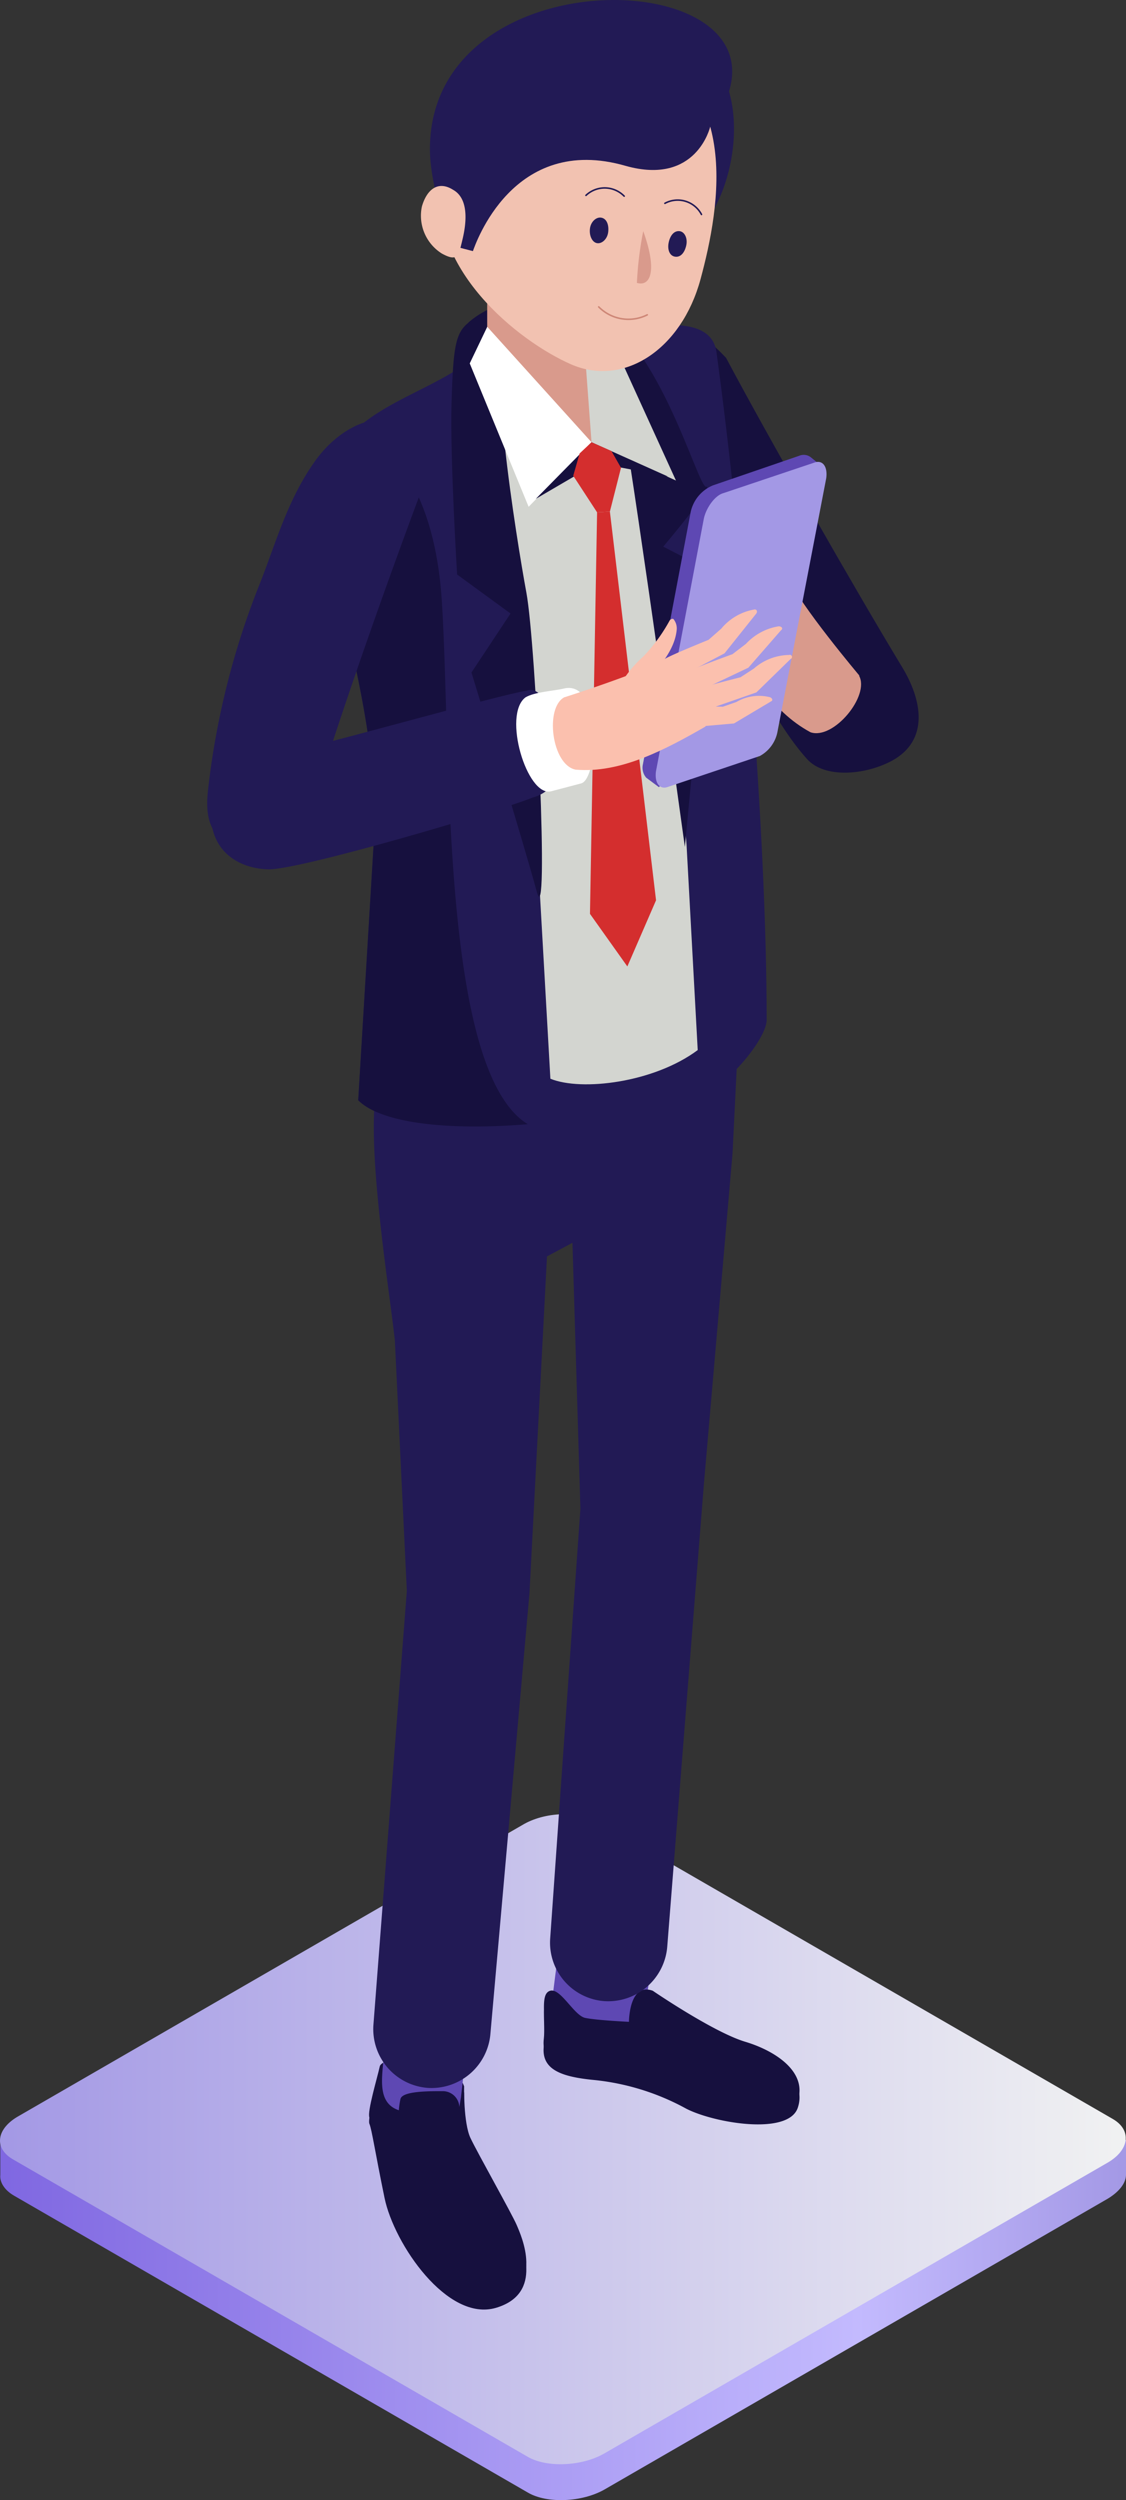 <svg xmlns="http://www.w3.org/2000/svg" xmlns:xlink="http://www.w3.org/1999/xlink" width="188.323" height="417.947" viewBox="0 0 188.323 417.947">
  <rect x="0" y="0" width="188.323" height="417.947" fill="#333333" stroke="none"/>
  <defs>
    <linearGradient id="linear-gradient" y1="0.5" x2="1" y2="0.5" gradientUnits="objectBoundingBox">
      <stop offset="0" stop-color="#7f67e1"/>
      <stop offset="0.76" stop-color="#c3bafe"/>
      <stop offset="1" stop-color="#a398e5"/>
    </linearGradient>
    <linearGradient id="linear-gradient-2" y1="0.5" x2="1" y2="0.5" gradientUnits="objectBoundingBox">
      <stop offset="0" stop-color="#a398e5"/>
      <stop offset="0.28" stop-color="#b9b2e9"/>
      <stop offset="1" stop-color="#f1f2f2"/>
    </linearGradient>
  </defs>
  <g id="case_illust3" transform="translate(-3426.277 -1670.039)">
    <path id="Path_1284" data-name="Path 1284" d="M1122.81,765.14l81.76,47.27H1211v5.86h0c0,1.33-1.07,2.8-3.06,4l-84.16,48.61c-3.73,2.13-9.59,2.39-12.79.53l-86-49.67c-1.59-.93-2.39-2.26-2.26-3.46h0v-5.86h6.52L1110,765.67c3.73-2.13,9.46-2.4,12.79-.53Z" transform="translate(2403.6 1215.33)" fill-rule="evenodd" fill="url(#linear-gradient)"/>
    <path id="Path_1285" data-name="Path 1285" d="M1122.81,759.28l86,49.67c3.19,1.86,2.79,5.19-.93,7.32l-84.16,48.6c-3.73,2.14-9.59,2.4-12.79.54l-86-49.67c-3.33-1.87-2.93-5.19.94-7.33l84.15-48.6c3.73-2.26,9.46-2.4,12.79-.53Z" transform="translate(2403.6 1215.33)" fill-rule="evenodd" fill="url(#linear-gradient-2)"/>
    <path id="Path_1286" data-name="Path 1286" d="M1136.39,509.34c2.79.53,5.46,2.79,7.72,5.19,6.93,13.05,21.44,38.48,29.43,51.67,3.33,5.46,4.66,12.25-1.73,15.71-4.53,2.4-11.19,2.93-14.12-.27-7.72-8.52-14.51-26.1-20.24-37.28-3.33-6.53-7.32-12.92-9-20.64s1.46-15.58,8-14.38Z" transform="translate(2403.6 1215.33)" fill="#16103e"/>
    <path id="Path_1287" data-name="Path 1287" d="M1131.86,788.71s10.12,6.92,15.45,8.52,10.38,5.19,8.79,9.85-14,2.53-18.65.14a40.439,40.439,0,0,0-15.44-4.8c-5.46-.53-8.79-1.73-8.39-5.59s-.67-7.59,1.06-8.12,4,4.13,5.86,4.52,7.33.67,7.33.67,0-6.66,4-5.19Z" transform="translate(2403.6 1215.33)" fill="#16103e" fill-rule="evenodd"/>
    <path id="Path_1288" data-name="Path 1288" d="M1131.86,781.92l-1.46,9.45s.13,4.26-4,4-11.85-2.67-11.18-7.86,1.46-11.59,1.46-11.59Z" transform="translate(2403.6 1215.33)" fill="#5e48b3" fill-rule="evenodd"/>
    <path id="Path_1289" data-name="Path 1289" d="M1131.86,787.51s10.12,6.92,15.45,8.52,10.38,5.19,8.79,9.85-14,2.53-18.65.14a40.439,40.439,0,0,0-15.44-4.8c-5.46-.53-8.79-1.73-8.39-5.59s-.67-7.59,1.06-8.12,4,4.13,5.86,4.53,7.33.66,7.33.66,0-6.66,4-5.19Z" transform="translate(2403.6 1215.33)" fill="#16103e" fill-rule="evenodd"/>
    <path id="Path_1290" data-name="Path 1290" d="M1100.3,804.55s-.13,6.13,1.07,8.79,6.92,12.65,7.72,14.52,4.66,10.25-3.46,12.65-17.05-10.66-18.64-18.38-2.13-11.45-2.53-12.38,1.73-8.39,1.73-8.39,11.85-3.2,14.11,3.19Z" transform="translate(2403.6 1215.33)" fill="#16103e" fill-rule="evenodd"/>
    <path id="Path_1291" data-name="Path 1291" d="M1100.3,803.49s-.13,6.12,1.07,8.65,6.92,12.65,7.72,14.52,4.66,10.38-3.46,12.65-17.05-10.52-18.64-18.24-2.13-11.46-2.53-12.39,1.33-6.66,1.73-8.52,11.85-3.06,14.11,3.33Z" transform="translate(2403.6 1215.33)" fill="#16103e" fill-rule="evenodd"/>
    <path id="Path_1292" data-name="Path 1292" d="M1099.77,805.35l-.27,1.6a2.76,2.76,0,0,0-2.79-2.66c-2.53,0-6.79,0-7.06,1.33a13.33,13.33,0,0,0-.27,1.86c-3.19-1.06-2.93-4.39-2.66-7.45l.8-8.66,13.58,2.13Z" transform="translate(2403.6 1215.33)" fill="#5e48b3" fill-rule="evenodd"/>
    <path id="Path_1293" data-name="Path 1293" d="M1107.23,614.13h0c-5.46-.4-21,13.19-20.78,18.51l.14,4.26-1.07.67c-1.46,10,2.4,33.56,3.2,41.28l2,41.81-5.59,72.57a9.85,9.85,0,0,0,9.19,10.52h0a9.89,9.89,0,0,0,10.39-9.18l6.52-73.51,2.93-56.32,4.26-2.27,1.33,44.48-5.06,71.9a9.8,9.8,0,0,0,9.06,10.39h0a9.92,9.92,0,0,0,10.52-9.06l6.12-77.23,4.8-55.39,2.26-45.81-3.46,2.13a10,10,0,0,0-7.33-4.26h0c-5.32-.27-20,7.72-19.7,13.18l.13,6.53-1.46.93a9.78,9.78,0,0,0-8.39-6.13Z" transform="translate(2403.6 1215.33)" fill="#221a55" fill-rule="evenodd"/>
    <path id="Path_1294" data-name="Path 1294" d="M1098.84,516.66c-6.79,4.26-16,6.79-20.24,14.25-5.86,10.12,6.79,35.42,6.79,61.25l-2.8,46.48c4.13,4.12,16.38,5.19,29.3,3.86,3.59-.4,2.79-5.06,2.79-7.46,6.26-7.32,24.64-4.79,24.64-4.79l.4,5.86c1.06,3.86,11.18-6.93,11.18-10.92,0-30.9-3.86-78.43-8.39-111.59-.8-6.13-10.12-4.8-16.24-3.2Z" transform="translate(2403.6 1215.33)" fill="#221a55" fill-rule="evenodd"/>
    <path id="Path_1295" data-name="Path 1295" d="M1113,604.55l1.73,30.49c5.2,2.13,17.31.67,24.64-4.79l-1.87-34.36L1133.86,551l-6.79-37.82-24.37,11,4.79,28.23,2.4,5.59Z" transform="translate(2403.6 1215.33)" fill="#d3d5d0" fill-rule="evenodd"/>
    <path id="Path_1296" data-name="Path 1296" d="M1101,508.67c-2.13,1.73-2.53,4-2.8,13.32s.93,28.76.93,28.76l8.93,6.52-6.53,9.86s8.79,28.76,10.92,36.62-.13-41.28-1.73-49.94-7.19-43-2.8-44.07,15.58-5.06,18.64,13.18,10.66,73.37,10.66,73.37l4.39-46.07-8-4.13s8.66-10.25,7.19-10-8.25-26.36-20.5-30.36-19.31,2.93-19.31,2.93Z" transform="translate(2403.6 1215.33)" fill="#16103e" fill-rule="evenodd"/>
    <path id="Path_1297" data-name="Path 1297" d="M1082.33,526.38a20.217,20.217,0,0,0-3.73,4.53c-5.86,10.12,6.79,35.42,6.79,61.25l-2.8,46.48c4,4,15.71,5.06,28.36,4-14.64-8.92-12.78-62.72-14.38-87.49s-14.24-28.76-14.24-28.76Z" transform="translate(2403.6 1215.33)" fill="#16103e" fill-rule="evenodd"/>
    <path id="Path_1298" data-name="Path 1298" d="M1104.16,514.4c2.27,7.45,10.39,16.78,17.45,14.25,4.92-1.74.53-12.26.53-21V490.56a9,9,0,0,0-9.05-8.92h0a8.92,8.92,0,0,0-8.93,8.92Z" transform="translate(2403.6 1215.33)" fill="#d99a8c" fill-rule="evenodd"/>
    <path id="Path_1299" data-name="Path 1299" d="M3523.75,1724.27l3.86.4,11.72,25.7-14.12-6.4Z" fill="#d3d5d0" fill-rule="evenodd"/>
    <path id="Path_1300" data-name="Path 1300" d="M3507.77,1724.67l-2.93,6.12,9.85,23.97,10.52-10.79Z" fill="#fff" fill-rule="evenodd"/>
    <path id="Path_1301" data-name="Path 1301" d="M3525.21,1743.97l-9.32,9.46,10.25-5.99,11.85,2.26Z" fill="#16103e" fill-rule="evenodd"/>
    <path id="Path_1302" data-name="Path 1302" d="M1136,461c-14-3.73-16.78,4.13-18.51,14.51s4.53,18.11,10.39,20.64c16.24,7.33,25.7-30.62,8.12-35.15Z" transform="translate(2403.6 1215.33)" fill="#221a55" fill-rule="evenodd"/>
    <path id="Path_1303" data-name="Path 1303" d="M1126,461.4c-21.17-5.46-27,7.72-29.56,22.9s12.92,27.43,21.71,31.3,18.5-2.4,21.7-14.25,7.46-34.49-13.85-40Z" transform="translate(2403.6 1215.33)" fill="#f2c2b1" fill-rule="evenodd"/>
    <path id="Path_1304" data-name="Path 1304" d="M1141.45,475.91s-2.27,9.86-14.12,6.53c-18.91-5.46-25.16,13.18-25.56,14.25l-3.6-.94s-3.59-9.58-3.59-16.11C1094.58,445.02,1161.29,449.02,1141.45,475.91Z" transform="translate(2403.6 1215.33)" fill="#221a55" fill-rule="evenodd"/>
    <path id="Path_1305" data-name="Path 1305" d="M1098.44,486.43c-2.53-1.59-4.4,0-5.2,2.8a7.46,7.46,0,0,0,3.33,7.86c2.67,1.46,2.8.4,3.47-2.4s1.06-6.79-1.6-8.26Z" transform="translate(2403.6 1215.33)" fill="#f2c2b1" fill-rule="evenodd"/>
    <path id="Path_1306" data-name="Path 1306" d="M1123.21,491.09c.93.14,1.33,1.2,1.19,2.4s-1.06,2-1.86,1.87-1.33-1.2-1.2-2.4S1122.41,490.96,1123.21,491.09Z" transform="translate(2403.6 1215.33)" fill="#221a55" fill-rule="evenodd"/>
    <path id="Path_1307" data-name="Path 1307" d="M1136.39,493.36c.8.13,1.33,1.2,1.06,2.39s-.93,2-1.86,1.87-1.33-1.2-1.07-2.4.94-2,1.87-1.86Z" transform="translate(2403.6 1215.33)" fill="#221a55" fill-rule="evenodd"/>
    <path id="Path_1308" data-name="Path 1308" d="M1140,490.56a4.5,4.5,0,0,0-6.12-1.86" transform="translate(2403.6 1215.33)" fill="none" stroke="#221a55" stroke-linecap="round" stroke-miterlimit="10" stroke-width="0.26"/>
    <path id="Path_1309" data-name="Path 1309" d="M1120.68,487.37a4.56,4.56,0,0,1,6.39.13" transform="translate(2403.6 1215.33)" fill="none" stroke="#221a55" stroke-linecap="round" stroke-miterlimit="10" stroke-width="0.26"/>
    <path id="Path_1310" data-name="Path 1310" d="M1130.93,507.34a7,7,0,0,1-8.12-1.33" transform="translate(2403.6 1215.33)" fill="none" stroke="#ce8777" stroke-linecap="round" stroke-miterlimit="10" stroke-width="0.26"/>
    <path id="Path_1311" data-name="Path 1311" d="M1129.2,502c2.26.67,3.46-2,1.06-8.65a57.693,57.693,0,0,0-1.06,8.65Z" transform="translate(2403.6 1215.33)" fill="#d99a8c" fill-rule="evenodd"/>
    <path id="Path_1312" data-name="Path 1312" d="M3528.28,1755.56l1.86-7.32-1.6-2.8-3.33-1.47-1.99,1.87-1.07,3.73,3.99,6.12Z" fill="#d42e2e" fill-rule="evenodd"/>
    <path id="Path_1313" data-name="Path 1313" d="M3528.28,1755.56l-2.14.13-1.19,67.12,6.25,8.79,4.8-11.06Z" fill="#d42e2e" fill-rule="evenodd"/>
    <path id="Path_1315" data-name="Path 1315" d="M1166.35,567.66c1.86,3.33-4.26,10.79-8.12,9.46-6.66-3.6-10.52-10.39-13-17.18.13-3.86,6.26-7.06,9.19-8.79,2,4.66,12,16.51,12,16.51Z" transform="translate(2403.6 1215.33)" fill="#d99a8c"/>
    <path id="Path_1316" data-name="Path 1316" d="M1154.37,551.15l-2.67-8-5.72-6.39a.39.39,0,1,0-.67.4,8.86,8.86,0,0,0,2.26,5.86l1.47,2.39s1.6,6.53,2,7.73c1.46,3.59,4.92,2.13,3.33-2Z" transform="translate(2403.6 1215.33)" fill="#d99a8c"/>
    <path id="Path_1317" data-name="Path 1317" d="M1151.7,552l-3.59-7.72-6.26-5.46c-.4-.27-.8,0-.67.4a8.49,8.49,0,0,0,2.93,5.59l1.6,2.13s2.26,6.39,2.93,7.46c1.86,3.46,5.06,1.46,3.06-2.4Z" transform="translate(2403.6 1215.33)" fill="#d99a8c"/>
    <path id="Path_1318" data-name="Path 1318" d="M1150.24,555.94l-4.53-7.05-6.79-4.4c-.27-.26-.67.13-.53.53a8.09,8.09,0,0,0,3.59,5.06l1.87,1.87s3.06,6,3.72,7.06c2.27,3.06,5.2.53,2.67-3.07Z" transform="translate(2403.6 1215.33)" fill="#d99a8c"/>
    <path id="Path_1319" data-name="Path 1319" d="M1149.17,559.27l-4.93-5.72-6.65-2.8c-.4-.13-.67.13-.4.53a7.091,7.091,0,0,0,3.73,4.13l2,1.33s3.47,4.93,4.26,5.86c2.4,2.4,4.67-.53,2-3.33Z" transform="translate(2403.6 1215.33)" fill="#d99a8c"/>
    <path id="Path_1321" data-name="Path 1321" d="M1147,580.05l-12.12,4.12-2,2.13-2.13-1.59h0a2.57,2.57,0,0,1-.54-2.27l8-42.21a6.25,6.25,0,0,1,3.73-4.39l14.38-4.93a1.94,1.94,0,0,1,2,.27h0l2.13,1.73-2,2.13-7.72,40.61a6,6,0,0,1-3.73,4.4Z" transform="translate(2403.6 1215.33)" fill="#5e48b3" fill-rule="evenodd"/>
    <path id="Path_1322" data-name="Path 1322" d="M1149.7,581.11l-15.44,5.19c-1.33.4-2.13-.8-1.87-2.66l8-42.21c.4-1.87,1.87-3.86,3.2-4.26L1159,532c1.33-.4,2.13.8,1.86,2.67l-8.12,42.21a5.87,5.87,0,0,1-3.07,4.26Z" transform="translate(2403.6 1215.33)" fill="#a398e5" fill-rule="evenodd"/>
    <path id="Path_1323" data-name="Path 1323" d="M1091.51,527.85c1.6,2.53,1.6,6,1.47,9.32-5.19,13.85-12.92,35.55-17.45,50.33-1.86,6.13-6,11.72-12.91,9.19-4.8-1.73-5.59-5.19-5.2-9.45a132.238,132.238,0,0,1,8.79-35.16c2.67-6.79,4.66-14.11,9.32-20.51s12.65-9.32,16-3.72Z" transform="translate(2403.6 1215.33)" fill="#221a55"/>
    <path id="Path_1324" data-name="Path 1324" d="M1117.21,584.31c-10,3.59-39,13.58-48.73,13.31-4.4,0-8.92-.53-9.72-5.59-.94-6.13,3.59-8.66,10-9.72,7.73-1.2,43.55-10.65,47.41-11,8.52-.67,6.26,11.18,1.06,13Z" transform="translate(2403.6 1215.33)" fill="#fbc0ae"/>
    <path id="Path_1325" data-name="Path 1325" d="M1110.69,570.19c-4,.53-36.75,9.86-40.75,10.39-7.06,1.06-13.18,4-11.85,12,.8,5.06,5.06,7.33,9.45,7.46,5.2.13,39-9.85,44.21-12,2.53-.66,3.73-2.53,3.33-2.92-2-2.53-3.86-8.66-1.73-13.32.27-.53-1.06-2.26-2.66-1.6Z" transform="translate(2403.6 1215.33)" fill="#221a55"/>
    <path id="Path_1326" data-name="Path 1326" d="M1114.82,587l5.06-1.33c2.93-.8,3.59-17.45-2.93-15.85-1.6.4-4.8.53-6.39,1.47C1106.69,574.22,1110.82,587.93,1114.82,587Z" transform="translate(2403.6 1215.33)" fill="#fff" fill-rule="evenodd"/>
    <path id="Path_1327" data-name="Path 1327" d="M1117.08,571.26c-3.33,1.73-2.13,11.32,1.86,12.11,7.59.67,15.18-3.46,21.71-7.19.93-1.86-3.2-10-4.53-12.38-3.86,2.66-19,7.46-19,7.46Z" transform="translate(2403.6 1215.33)" fill="#fbc0ae"/>
    <path id="Path_1328" data-name="Path 1328" d="M1136.26,567.93l7.59-4,5.32-6.66c.27-.39,0-.79-.4-.66a9.23,9.23,0,0,0-5.46,3.19l-2.13,1.87s-6.26,2.53-7.32,3.2c-3.33,2.13-1.33,5.32,2.4,3.06Z" transform="translate(2403.6 1215.33)" fill="#fbc0ae"/>
    <path id="Path_1329" data-name="Path 1329" d="M1140.25,569.93l7.59-3.6,5.46-6.26c.4-.27.13-.66-.4-.66a9.51,9.51,0,0,0-5.46,2.93l-2.26,1.73s-6.26,2.26-7.46,2.93C1134.39,568.73,1136.26,572.06,1140.25,569.93Z" transform="translate(2403.6 1215.33)" fill="#fbc0ae"/>
    <path id="Path_1330" data-name="Path 1330" d="M1141.18,573.25l8-2.79,5.73-5.59a.361.361,0,0,0-.27-.67,9.11,9.11,0,0,0-5.86,2.26l-2.26,1.47s-6.39,1.6-7.59,2.13c-3.46,1.46-1.73,4.93,2.26,3.19Z" transform="translate(2403.6 1215.33)" fill="#fbc0ae"/>
    <path id="Path_1331" data-name="Path 1331" d="M1137.85,576.32l7.59-.67,6.26-3.73c.27-.13.14-.53-.26-.66a7.47,7.47,0,0,0-5.6.8l-2.26.79s-6.13-.13-7.19,0C1133.06,573.39,1133.99,576.85,1137.85,576.32Z" transform="translate(2403.6 1215.33)" fill="#fbc0ae"/>
    <path id="Path_1332" data-name="Path 1332" d="M1131.06,568.33c2.4-2.67,4.53-5.33,4.8-8.39a2.45,2.45,0,0,0-.54-1.73c-.13-.14-.53,0-.66.26a28.173,28.173,0,0,1-4.4,6,19.1,19.1,0,0,0-3.06,3.46c-1.6,2.39,2.53,1.86,3.86.4Z" transform="translate(2403.6 1215.33)" fill="#fbc0ae"/>
  </g>
</svg>

